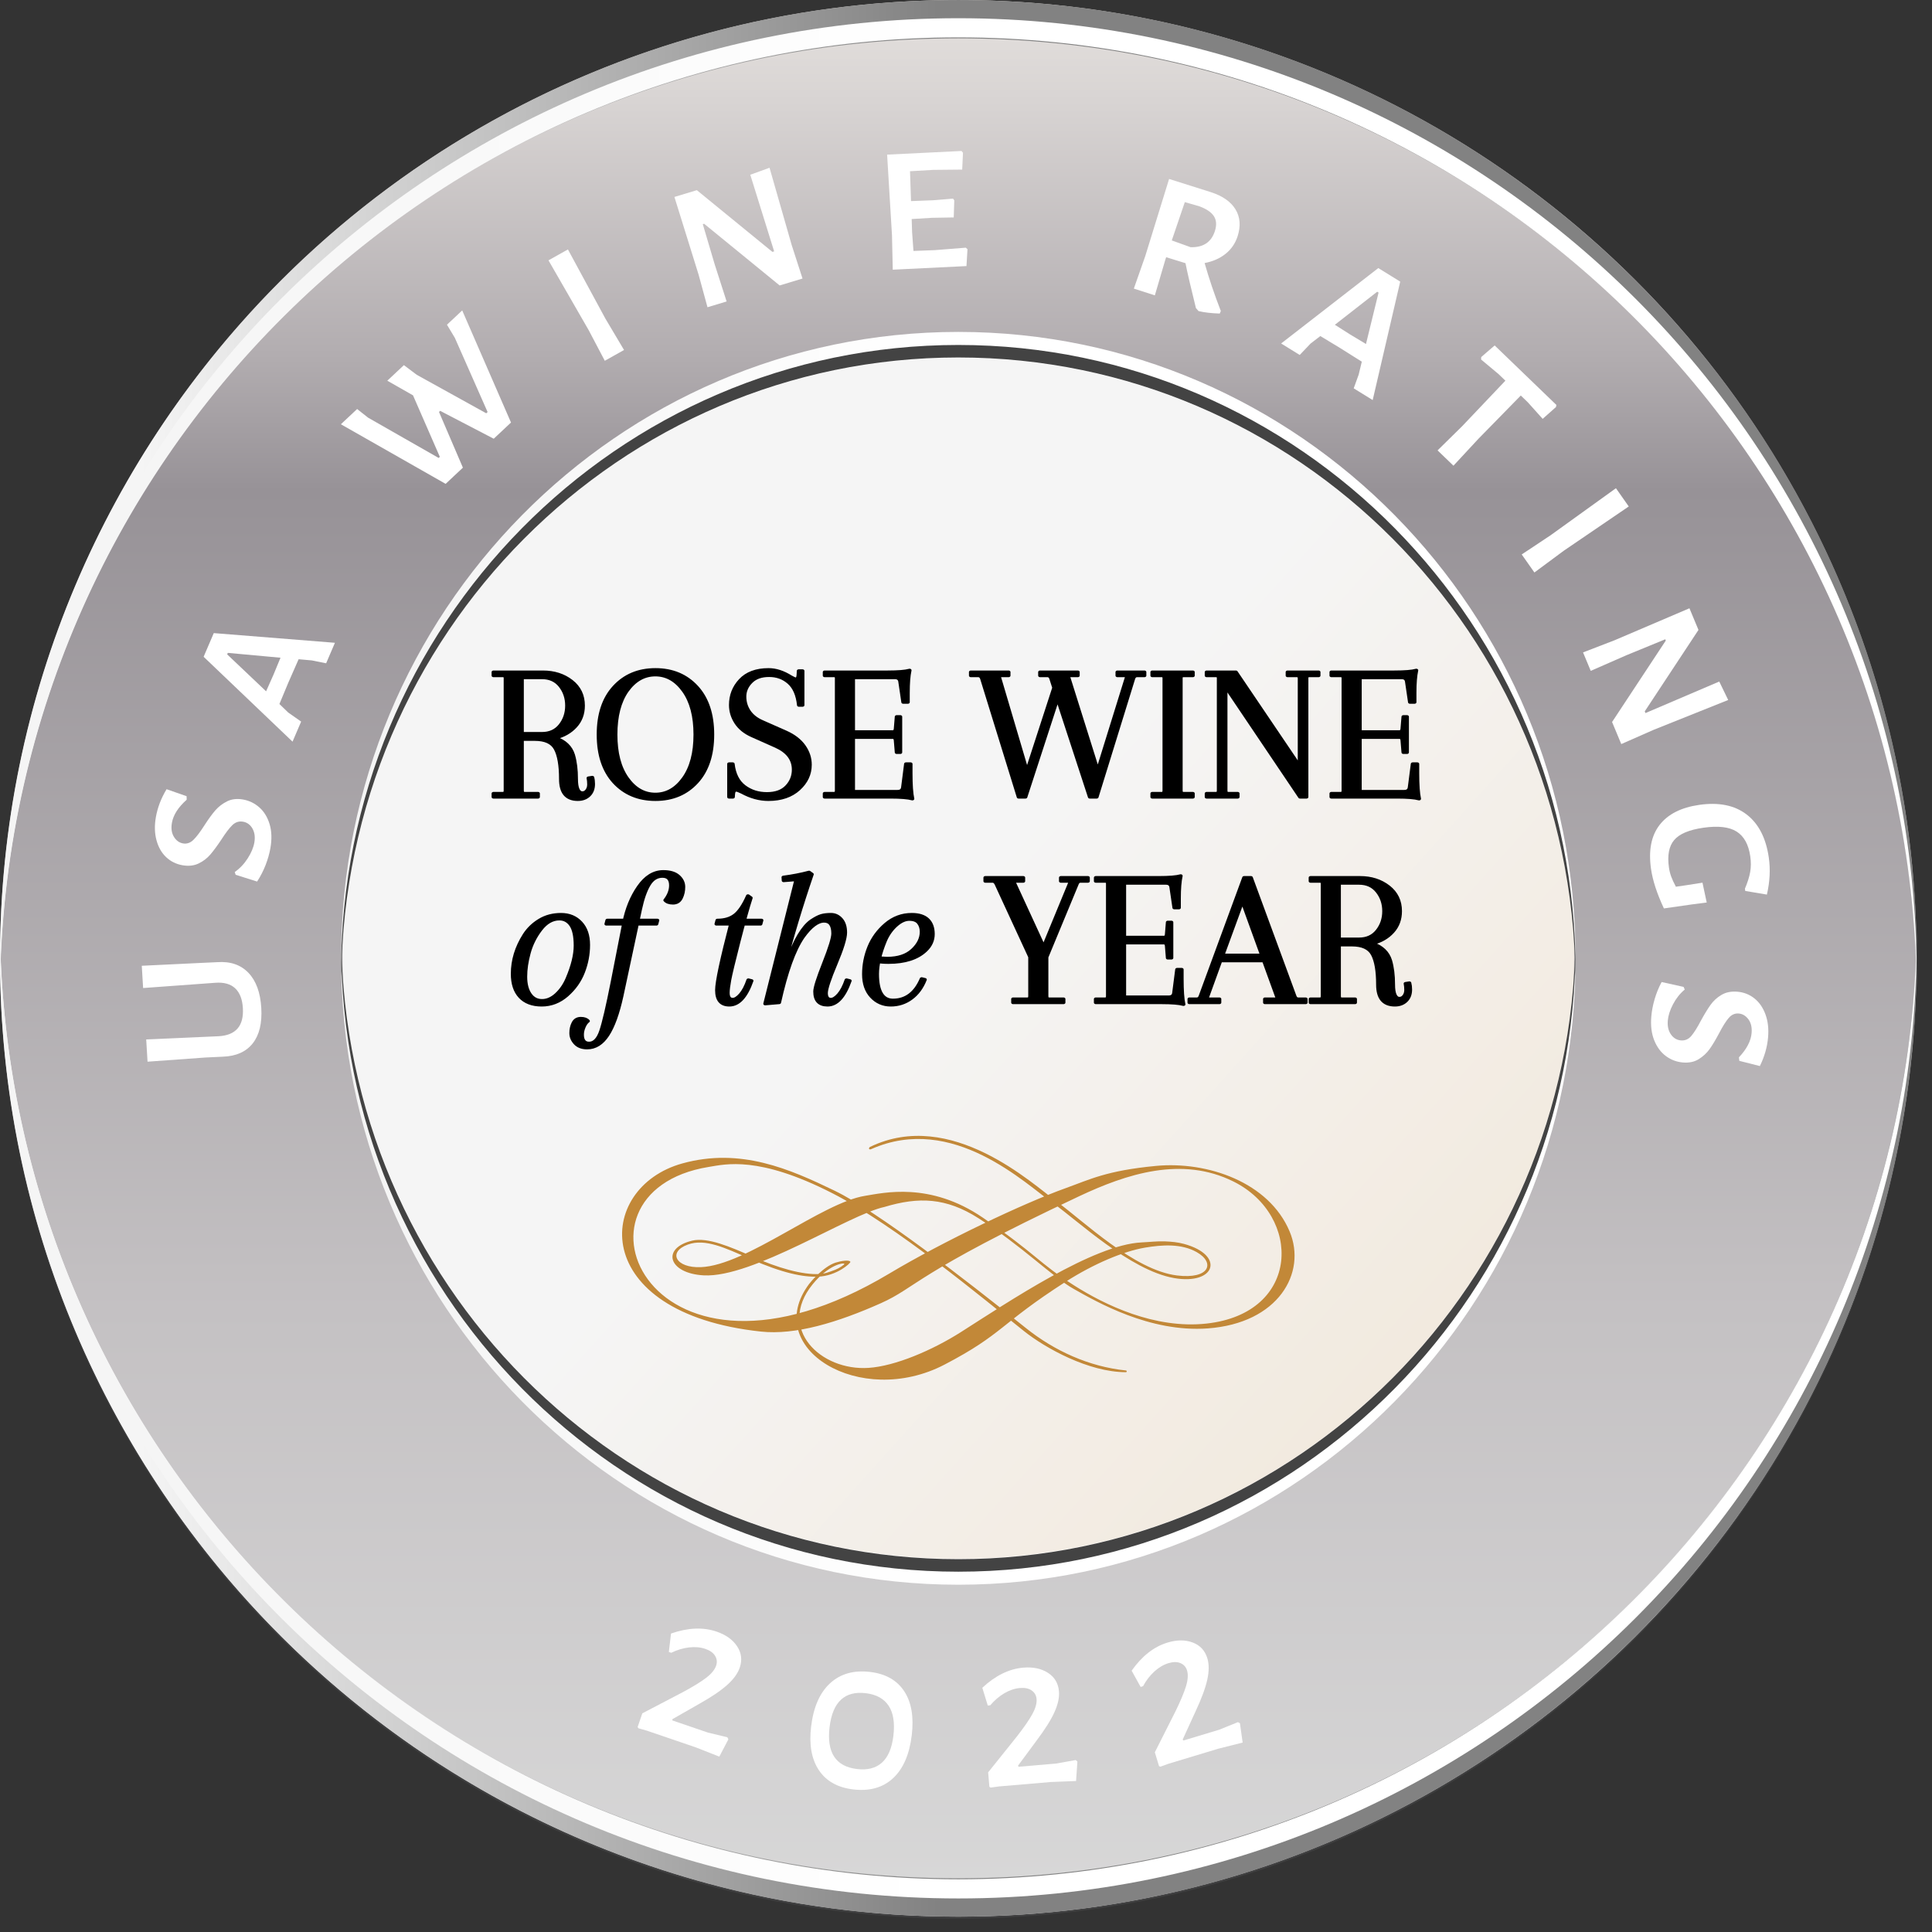<?xml version="1.0" encoding="UTF-8" standalone="no"?>
<!DOCTYPE svg PUBLIC "-//W3C//DTD SVG 1.1//EN" "http://www.w3.org/Graphics/SVG/1.1/DTD/svg11.dtd">
<svg width="100%" height="100%" viewBox="0 0 112 112" version="1.1" xmlns="http://www.w3.org/2000/svg" xmlns:xlink="http://www.w3.org/1999/xlink" xml:space="preserve" xmlns:serif="http://www.serif.com/" style="fill-rule:evenodd;clip-rule:evenodd;stroke-linejoin:round;stroke-miterlimit:2;">
    <rect x="0" y="0" width="112" height="112" fill="#333333" stroke="none"/>
    <g transform="matrix(1,0,0,1,-341.046,-459.619)">
        <g transform="matrix(1,0,0,1,0,260.582)">
            <g opacity="0.2">
                <g transform="matrix(0,-1,-1,0,396.601,199.151)">
                    <path d="M-55.555,-55.555C-86.237,-55.555 -111.11,-30.682 -111.11,0.001C-111.11,30.682 -86.237,55.555 -55.555,55.555C-24.872,55.555 0,30.682 0,0.001C0,-30.682 -24.872,-55.555 -55.555,-55.555" style="fill:rgb(109,110,113);fill-rule:nonzero;"/>
                </g>
            </g>
        </g>
        <g transform="matrix(0,111.11,111.11,0,396.601,459.619)">
            <circle cx="0.5" cy="0" r="0.5" style="fill:url(#_Linear1);"/>
        </g>
        <g transform="matrix(111.11,0,0,-111.11,341.046,542.397)">
            <path d="M0.5,-0.235C0.227,-0.235 0.006,-0.017 0,0.255C0,0.252 -0,0.248 -0,0.245C-0,-0.031 0.224,-0.255 0.5,-0.255C0.776,-0.255 1,-0.031 1,0.245C1,0.248 1,0.252 1,0.255C0.994,-0.017 0.773,-0.235 0.5,-0.235Z" style="fill:url(#_Linear2);fill-rule:nonzero;"/>
        </g>
        <g transform="matrix(111.11,0,0,-111.11,341.046,541.563)">
            <path d="M0.5,-0.243C0.226,-0.243 0.003,-0.021 0,0.252C0,0.251 -0,0.249 -0,0.247C-0,-0.029 0.224,-0.253 0.5,-0.253C0.776,-0.253 1,-0.029 1,0.247C1,0.249 1,0.251 1,0.252C0.997,-0.021 0.774,-0.243 0.5,-0.243Z" style="fill:url(#_Linear3);fill-rule:nonzero;"/>
        </g>
        <g transform="matrix(111.11,0,0,-111.11,341.046,487.953)">
            <path d="M-0,-0.245C-0,-0.248 0,-0.252 0,-0.255C0.006,0.017 0.227,0.235 0.5,0.235C0.773,0.235 0.994,0.017 1,-0.255C1,-0.252 1,-0.248 1,-0.245C1,0.031 0.776,0.255 0.5,0.255C0.224,0.255 -0,0.031 -0,-0.245Z" style="fill:url(#_Linear4);fill-rule:nonzero;"/>
        </g>
        <g transform="matrix(111.11,0,0,-111.11,341.046,488.786)">
            <path d="M-0,-0.247C-0,-0.249 0,-0.251 0,-0.253C0.003,0.021 0.226,0.243 0.5,0.243C0.774,0.243 0.997,0.021 1,-0.253C1,-0.251 1,-0.249 1,-0.247C1,0.029 0.776,0.253 0.5,0.253C0.224,0.253 -0,0.029 -0,-0.247Z" style="fill:url(#_Linear5);fill-rule:nonzero;"/>
        </g>
        <g transform="matrix(0.946,0.323,-0.323,0.946,0,260.582)">
            <path d="M457.113,154.308C457.682,154.308 458.148,154.448 458.512,154.728C458.877,155.008 459.059,155.383 459.059,155.854C459.059,156.209 458.937,156.605 458.692,157.04C458.448,157.475 458.055,157.995 457.513,158.599L456.327,159.945L456.353,160.012L458.526,160.012L459.685,159.905L459.779,159.999L459.605,161.118L458.139,161.051L455.127,161.051L454.634,161.078L454.568,161.025L454.568,160.185L456.393,158.266C456.855,157.769 457.193,157.36 457.406,157.04C457.62,156.72 457.726,156.436 457.726,156.187C457.726,155.974 457.646,155.801 457.486,155.667C457.326,155.534 457.104,155.467 456.82,155.467C456.518,155.467 456.209,155.543 455.894,155.694C455.578,155.845 455.287,156.054 455.021,156.32L454.874,156.32L454.648,155.268C455.465,154.628 456.287,154.308 457.113,154.308Z" style="fill:white;fill-rule:nonzero;"/>
        </g>
        <g transform="matrix(0.993,0.12,-0.12,0.993,0,260.582)">
            <path d="M424.082,246.8C424.98,246.8 425.675,247.091 426.168,247.673C426.661,248.255 426.908,249.084 426.908,250.159C426.908,251.278 426.648,252.145 426.128,252.758C425.608,253.371 424.869,253.677 423.909,253.677C423.003,253.677 422.301,253.386 421.803,252.804C421.306,252.222 421.057,251.403 421.057,250.345C421.057,249.217 421.321,248.344 421.85,247.727C422.379,247.109 423.123,246.8 424.082,246.8ZM423.976,248.053C422.741,248.053 422.123,248.786 422.123,250.252C422.123,251.736 422.745,252.478 423.989,252.478C424.602,252.478 425.066,252.298 425.382,251.938C425.697,251.578 425.855,251.038 425.855,250.319C425.855,249.564 425.695,248.997 425.375,248.62C425.055,248.242 424.589,248.053 423.976,248.053Z" style="fill:white;fill-rule:nonzero;"/>
        </g>
        <g transform="matrix(0.996,-0.085,0.085,0.996,0,260.582)">
            <path d="M373.913,328.81C374.481,328.81 374.948,328.95 375.312,329.23C375.676,329.51 375.858,329.885 375.858,330.356C375.858,330.712 375.736,331.107 375.492,331.542C375.248,331.978 374.854,332.497 374.312,333.101L373.126,334.448L373.153,334.514L375.325,334.514L376.485,334.408L376.578,334.501L376.405,335.62L374.939,335.554L371.927,335.554L371.434,335.58L371.367,335.527L371.367,334.687L373.193,332.768C373.655,332.271 373.993,331.862 374.206,331.542C374.419,331.222 374.526,330.938 374.526,330.689C374.526,330.476 374.446,330.303 374.286,330.17C374.126,330.036 373.904,329.97 373.619,329.97C373.317,329.97 373.009,330.045 372.693,330.196C372.378,330.347 372.087,330.556 371.82,330.823L371.674,330.823L371.447,329.77C372.265,329.13 373.086,328.81 373.913,328.81Z" style="fill:white;fill-rule:nonzero;"/>
        </g>
        <g transform="matrix(0.957,-0.289,0.289,0.957,0,260.582)">
            <path d="M306.307,399.98C306.876,399.98 307.343,400.12 307.707,400.4C308.071,400.68 308.253,401.055 308.253,401.526C308.253,401.881 308.131,402.277 307.887,402.712C307.642,403.147 307.249,403.667 306.707,404.271L305.521,405.617L305.548,405.684L307.72,405.684L308.88,405.577L308.973,405.67L308.8,406.79L307.334,406.723L304.322,406.723L303.829,406.75L303.762,406.697L303.762,405.857L305.588,403.938C306.05,403.44 306.387,403.032 306.601,402.712C306.814,402.392 306.921,402.108 306.921,401.859C306.921,401.646 306.841,401.472 306.681,401.339C306.521,401.206 306.299,401.139 306.014,401.139C305.712,401.139 305.403,401.215 305.088,401.366C304.773,401.517 304.482,401.726 304.215,401.992L304.069,401.992L303.842,400.939C304.659,400.3 305.481,399.98 306.307,399.98Z" style="fill:white;fill-rule:nonzero;"/>
        </g>
        <g transform="matrix(-0.06,-0.998,0.998,-0.06,0,260.582)">
            <path d="M-275.619,336.796L-275.633,337.782C-275.624,338.537 -275.864,339.123 -276.352,339.541C-276.841,339.959 -277.534,340.167 -278.431,340.167C-279.32,340.167 -279.995,339.961 -280.457,339.548C-280.919,339.135 -281.141,338.546 -281.123,337.782L-281.11,336.756L-281.15,333.397L-279.857,333.397L-279.924,337.582C-279.933,338.595 -279.418,339.101 -278.378,339.101C-277.863,339.101 -277.472,338.975 -277.205,338.721C-276.939,338.468 -276.81,338.088 -276.819,337.582L-276.872,333.397L-275.579,333.397L-275.619,336.796Z" style="fill:white;fill-rule:nonzero;"/>
        </g>
        <g transform="matrix(0.172,-0.985,0.985,0.172,0,260.582)">
            <path d="M-182.536,387.287C-181.967,387.287 -181.398,387.398 -180.83,387.62L-181.03,388.833L-181.23,388.873C-181.745,388.464 -182.233,388.26 -182.695,388.26C-183.024,388.26 -183.284,388.344 -183.475,388.513C-183.666,388.682 -183.762,388.877 -183.762,389.1C-183.762,389.322 -183.662,389.506 -183.462,389.653C-183.262,389.799 -182.949,389.961 -182.522,390.139C-182.122,390.308 -181.8,390.466 -181.556,390.612C-181.312,390.759 -181.101,390.952 -180.923,391.192C-180.745,391.432 -180.656,391.729 -180.656,392.085C-180.656,392.449 -180.752,392.787 -180.943,393.098C-181.134,393.409 -181.418,393.66 -181.796,393.851C-182.174,394.042 -182.629,394.137 -183.162,394.137C-183.482,394.137 -183.819,394.102 -184.175,394.031C-184.53,393.959 -184.872,393.853 -185.201,393.711L-185.028,392.418L-184.881,392.338C-184.623,392.596 -184.319,392.798 -183.968,392.944C-183.617,393.091 -183.295,393.164 -183.002,393.164C-182.682,393.164 -182.422,393.082 -182.222,392.918C-182.022,392.753 -181.923,392.551 -181.923,392.311C-181.923,392.071 -182.025,391.878 -182.229,391.732C-182.433,391.585 -182.749,391.423 -183.175,391.245C-183.557,391.076 -183.873,390.919 -184.121,390.772C-184.37,390.626 -184.581,390.43 -184.755,390.186C-184.928,389.941 -185.014,389.642 -185.014,389.286C-185.014,388.913 -184.914,388.575 -184.715,388.273C-184.515,387.971 -184.226,387.731 -183.848,387.554C-183.471,387.376 -183.033,387.287 -182.536,387.287Z" style="fill:white;fill-rule:nonzero;"/>
        </g>
        <g transform="matrix(0.394,-0.919,0.919,0.394,0,260.582)">
            <path d="M-75.153,424.453L-76.446,424.453L-76.619,423.627L-76.859,422.894L-78.352,422.88L-79.684,422.894L-79.937,423.56L-80.124,424.453L-81.39,424.453L-78.898,417.776L-77.405,417.776L-75.153,424.453ZM-77.192,421.894L-78.138,418.976L-78.232,418.976L-79.311,421.894L-78.258,421.908L-77.192,421.894Z" style="fill:white;fill-rule:nonzero;"/>
        </g>
        <g transform="matrix(0.729,-0.684,0.684,0.729,0,260.582)">
            <path d="M117.405,416.785L116.032,416.785L114.873,413.48L114.78,413.48L113.58,416.785L112.207,416.785L110.142,410.108L111.434,410.108L111.554,410.908L112.94,415.412L113.034,415.412L114.34,411.747L113.833,410.108L115.153,410.108L115.313,411.028L116.725,415.412L116.832,415.412L118.391,410.974L118.578,410.108L119.79,410.108L117.405,416.785Z" style="fill:white;fill-rule:nonzero;"/>
        </g>
        <g transform="matrix(0.872,-0.489,0.489,0.872,0,260.582)">
            <path d="M221.744,373.781L221.797,375.9L220.518,375.9L220.571,373.901L220.518,369.223L221.811,369.223L221.744,373.781Z" style="fill:white;fill-rule:nonzero;"/>
        </g>
        <g transform="matrix(0.957,-0.289,0.289,0.957,0,260.582)">
            <path d="M308.87,316.1L308.91,318.139L307.524,318.139L304.365,313.448L304.285,313.448L304.272,315.874L304.312,318.139L303.153,318.139L303.206,316.18L303.166,311.462L304.525,311.462L307.684,316.154L307.79,316.154L307.75,311.502L308.936,311.436L308.87,316.1Z" style="fill:white;fill-rule:nonzero;"/>
        </g>
        <g transform="matrix(0.999,-0.049,0.049,0.999,0,260.582)">
            <path d="M386.026,232.543L386.119,232.637L386.012,233.61L381.735,233.61L381.788,231.611L381.735,226.933L386.052,226.933L386.132,227.039L386.039,228.012L384.347,227.946L383.014,227.959L382.987,229.691L384.267,229.705L385.426,229.665L385.493,229.771L385.413,230.758L384.16,230.718L382.974,230.731L382.961,231.491L382.987,232.583L384.227,232.597L386.026,232.543Z" style="fill:white;fill-rule:nonzero;"/>
        </g>
        <g transform="matrix(0.952,0.306,-0.306,0.952,0,260.582)">
            <path d="M456.755,78.276C457.27,79.049 457.852,79.836 458.5,80.635L458.487,80.795C458.025,80.928 457.621,81.008 457.274,81.035L457.074,80.915C456.426,79.867 455.968,79.103 455.702,78.623L454.529,78.636L454.529,78.823L454.582,80.942L453.303,80.942L453.356,78.943L453.303,74.265L455.835,74.252C456.555,74.252 457.112,74.423 457.508,74.765C457.903,75.107 458.101,75.589 458.101,76.211C458.101,76.646 457.983,77.041 457.747,77.397C457.512,77.752 457.181,78.045 456.755,78.276ZM454.542,77.61L455.702,77.65C456.404,77.446 456.755,77.006 456.755,76.331C456.755,75.966 456.648,75.698 456.435,75.524C456.221,75.351 455.897,75.256 455.462,75.238L454.582,75.264L454.542,77.61Z" style="fill:white;fill-rule:nonzero;"/>
        </g>
        <g transform="matrix(0.851,0.526,-0.526,0.851,0,260.582)">
            <path d="M474.426,-32.102L473.133,-32.102L472.96,-32.929L472.72,-33.662L471.228,-33.675L469.895,-33.662L469.642,-32.995L469.455,-32.102L468.189,-32.102L470.681,-38.779L472.174,-38.779L474.426,-32.102ZM472.387,-34.661L471.441,-37.58L471.348,-37.58L470.268,-34.661L471.321,-34.648L472.387,-34.661Z" style="fill:white;fill-rule:nonzero;"/>
        </g>
        <g transform="matrix(0.72,0.694,-0.694,0.72,0,260.582)">
            <path d="M464.989,-138.982L464.909,-137.956L463.617,-138.05L463.057,-138.05L463.03,-134.531L463.07,-132.412L461.791,-132.412L461.844,-134.411L461.817,-138.05L461.271,-138.05L459.952,-137.956L459.858,-138.063L459.952,-139.089L464.923,-139.089L464.989,-138.982Z" style="fill:white;fill-rule:nonzero;"/>
        </g>
        <g transform="matrix(0.575,0.818,-0.818,0.575,0,260.582)">
            <path d="M437.265,-220.382L437.318,-218.263L436.039,-218.263L436.092,-220.262L436.039,-224.94L437.332,-224.94L437.265,-220.382Z" style="fill:white;fill-rule:nonzero;"/>
        </g>
        <g transform="matrix(0.385,0.923,-0.923,0.385,0,260.582)">
            <path d="M390.912,-310.291L390.952,-308.252L389.566,-308.252L386.408,-312.943L386.328,-312.943L386.314,-310.518L386.354,-308.252L385.195,-308.252L385.248,-310.211L385.208,-314.929L386.568,-314.929L389.726,-310.238L389.833,-310.238L389.793,-314.889L390.979,-314.956L390.912,-310.291Z" style="fill:white;fill-rule:nonzero;"/>
        </g>
        <g transform="matrix(0.142,0.99,-0.99,0.142,0,260.582)">
            <path d="M309.173,-403.72C309.866,-403.72 310.568,-403.582 311.279,-403.306L310.892,-402.094L310.759,-402.094C310.422,-402.298 310.117,-402.445 309.846,-402.533C309.575,-402.622 309.275,-402.667 308.947,-402.667C308.254,-402.667 307.743,-402.473 307.414,-402.087C307.085,-401.7 306.921,-401.076 306.921,-400.214C306.921,-399.379 307.076,-398.786 307.387,-398.435C307.698,-398.084 308.209,-397.909 308.92,-397.909C309.107,-397.909 309.284,-397.927 309.453,-397.962C309.622,-397.998 309.831,-398.06 310.079,-398.149L310.079,-398.709L310.066,-399.708L311.239,-399.788L311.226,-398.908L311.226,-397.283C310.319,-397.007 309.529,-396.869 308.853,-396.869C307.769,-396.869 306.952,-397.154 306.401,-397.722C305.85,-398.291 305.575,-399.104 305.575,-400.161C305.575,-401.307 305.888,-402.187 306.514,-402.8C307.141,-403.413 308.027,-403.72 309.173,-403.72Z" style="fill:white;fill-rule:nonzero;"/>
        </g>
        <g transform="matrix(-0.085,0.996,-0.996,-0.085,0,260.582)">
            <path d="M220.596,-464.151C221.165,-464.151 221.733,-464.04 222.302,-463.818L222.102,-462.605L221.902,-462.565C221.387,-462.974 220.898,-463.178 220.436,-463.178C220.108,-463.178 219.848,-463.094 219.657,-462.925C219.466,-462.756 219.37,-462.561 219.37,-462.338C219.37,-462.116 219.47,-461.932 219.67,-461.785C219.87,-461.639 220.183,-461.477 220.61,-461.299C221.009,-461.13 221.331,-460.972 221.576,-460.826C221.82,-460.679 222.031,-460.486 222.209,-460.246C222.386,-460.006 222.475,-459.709 222.475,-459.353C222.475,-458.989 222.38,-458.651 222.189,-458.34C221.998,-458.029 221.713,-457.778 221.336,-457.587C220.958,-457.396 220.503,-457.301 219.97,-457.301C219.65,-457.301 219.312,-457.336 218.957,-457.407C218.602,-457.479 218.26,-457.585 217.931,-457.727L218.104,-459.02L218.251,-459.1C218.508,-458.842 218.813,-458.64 219.164,-458.494C219.514,-458.347 219.837,-458.274 220.13,-458.274C220.45,-458.274 220.709,-458.356 220.909,-458.52C221.109,-458.685 221.209,-458.887 221.209,-459.127C221.209,-459.367 221.107,-459.56 220.903,-459.706C220.698,-459.853 220.383,-460.015 219.956,-460.193C219.574,-460.362 219.259,-460.519 219.01,-460.666C218.761,-460.813 218.55,-461.008 218.377,-461.252C218.204,-461.497 218.117,-461.796 218.117,-462.152C218.117,-462.525 218.217,-462.863 218.417,-463.165C218.617,-463.467 218.906,-463.707 219.283,-463.884C219.661,-464.062 220.099,-464.151 220.596,-464.151Z" style="fill:white;fill-rule:nonzero;"/>
        </g>
        <g transform="matrix(-2.13163e-14,-73.007,73.007,-2.13163e-14,396.601,553.204)">
            <ellipse cx="0.523" cy="-0" rx="0.489" ry="0.489" style="fill:url(#_Linear6);"/>
        </g>
        <g transform="matrix(1.243,0,0,1,76.328,260.576)">
            <path d="M240.128,245.007C240.22,245.007 240.296,244.959 240.354,244.863C240.413,244.767 240.442,244.652 240.442,244.518C240.442,244.384 240.433,244.259 240.414,244.144L240.59,244.11C240.615,244.225 240.627,244.351 240.627,244.489C240.627,244.765 240.561,244.984 240.428,245.145C240.296,245.306 240.124,245.386 239.915,245.386C239.391,245.386 239.129,244.991 239.129,244.202C239.129,243.412 239.048,242.831 238.888,242.459C238.728,242.088 238.401,241.902 237.908,241.902L237.307,241.902L237.307,244.88C237.307,244.987 237.35,245.041 237.436,245.041L238.056,245.041L238.056,245.248L235.984,245.248L235.984,245.041L236.419,245.041C236.505,245.041 236.548,244.987 236.548,244.88L236.548,238.348C236.548,238.256 236.505,238.21 236.419,238.21L235.984,238.21L235.984,238.003L238.287,238.003C238.805,238.003 239.246,238.179 239.61,238.532C239.973,238.885 240.155,239.356 240.155,239.947C240.155,240.422 240.037,240.823 239.799,241.148C239.562,241.474 239.249,241.698 238.86,241.821C239.298,242.005 239.576,242.335 239.693,242.81C239.785,243.201 239.832,243.665 239.832,244.202C239.832,244.738 239.93,245.007 240.128,245.007ZM238.241,238.325L237.307,238.325L237.307,241.568L238.241,241.568C238.611,241.568 238.899,241.407 239.106,241.085C239.312,240.763 239.415,240.384 239.415,239.947C239.415,239.51 239.312,239.13 239.106,238.808C238.899,238.486 238.611,238.325 238.241,238.325Z" style="fill-rule:nonzero;"/>
            <path d="M241.617,244.386C241.13,243.719 240.886,242.799 240.886,241.626C240.886,240.453 241.131,239.533 241.621,238.866C242.112,238.199 242.75,237.865 243.536,237.865C244.322,237.865 244.96,238.199 245.451,238.866C245.941,239.533 246.186,240.453 246.186,241.626C246.186,242.799 245.941,243.719 245.451,244.386C244.96,245.053 244.322,245.386 243.536,245.386C242.75,245.386 242.11,245.053 241.617,244.386ZM242.199,239.096C241.848,239.717 241.672,240.56 241.672,241.626C241.672,242.691 241.849,243.535 242.204,244.156C242.559,244.777 243.001,245.087 243.531,245.087C244.062,245.087 244.506,244.777 244.863,244.156C245.221,243.535 245.4,242.691 245.4,241.626C245.4,240.56 245.221,239.717 244.863,239.096C244.506,238.475 244.062,238.164 243.531,238.164C243.001,238.164 242.557,238.475 242.199,239.096Z" style="fill-rule:nonzero;"/>
            <path d="M248.803,245.386C248.396,245.386 247.989,245.248 247.582,244.972C247.447,244.888 247.354,244.846 247.305,244.846C247.213,244.846 247.163,244.926 247.157,245.087L247.148,245.248L246.972,245.248L246.972,243.328L247.139,243.328C247.194,243.918 247.371,244.353 247.67,244.633C247.969,244.913 248.324,245.053 248.734,245.053C249.144,245.053 249.455,244.915 249.668,244.639C249.881,244.363 249.987,244.037 249.987,243.661C249.987,243.063 249.71,242.611 249.155,242.304L248.054,241.695C247.721,241.511 247.471,241.26 247.305,240.941C247.139,240.623 247.055,240.28 247.055,239.912C247.055,239.352 247.206,238.871 247.508,238.469C247.811,238.066 248.245,237.865 248.813,237.865C249.146,237.865 249.488,238.003 249.839,238.279C249.956,238.363 250.037,238.406 250.08,238.406C250.16,238.406 250.203,238.325 250.209,238.164L250.219,237.934L250.394,237.934L250.394,239.924L250.228,239.924C250.178,239.333 250.026,238.898 249.77,238.618C249.514,238.339 249.203,238.199 248.836,238.199C248.469,238.199 248.185,238.323 247.985,238.572C247.784,238.822 247.684,239.105 247.684,239.423C247.684,239.742 247.754,240.027 247.892,240.28C248.031,240.533 248.236,240.732 248.507,240.878L249.617,241.488C249.987,241.695 250.266,241.965 250.454,242.298C250.642,242.632 250.736,242.99 250.736,243.374C250.736,243.918 250.561,244.389 250.209,244.788C249.858,245.187 249.389,245.386 248.803,245.386Z" style="fill-rule:nonzero;"/>
            <path d="M251.43,245.248L251.43,245.041L251.865,245.041C251.951,245.041 251.994,244.987 251.994,244.88L251.994,238.348C251.994,238.256 251.951,238.21 251.865,238.21L251.43,238.21L251.43,238.003L254.362,238.003C254.849,238.003 255.192,237.969 255.389,237.9C255.333,238.214 255.306,238.651 255.306,239.211L255.306,239.751L255.093,239.751L254.954,238.578C254.942,238.409 254.855,238.325 254.695,238.325L252.753,238.325L252.753,241.465L254.612,241.465C254.686,241.465 254.729,241.411 254.741,241.304L254.788,240.591L254.954,240.591L254.954,242.661L254.788,242.661L254.741,241.948C254.729,241.84 254.686,241.787 254.612,241.787L252.753,241.787L252.753,244.926L254.825,244.926C254.985,244.926 255.071,244.842 255.084,244.673L255.222,243.328L255.435,243.328L255.435,243.868C255.435,244.543 255.463,245.037 255.518,245.352C255.321,245.283 254.979,245.248 254.492,245.248L251.43,245.248Z" style="fill-rule:nonzero;"/>
            <path d="M265.082,238.003L266.34,238.003L266.34,238.21L265.998,238.21C265.911,238.21 265.853,238.264 265.822,238.371L264.111,245.248L263.796,245.248L262.289,239.521L260.79,245.248L260.476,245.248L258.765,238.371C258.734,238.264 258.675,238.21 258.589,238.21L258.247,238.21L258.247,238.003L260.004,238.003L260.004,238.21L259.542,238.21L260.864,243.765L262.132,238.912L261.993,238.371C261.962,238.264 261.903,238.21 261.817,238.21L261.475,238.21L261.475,238.003L263.232,238.003L263.232,238.21L262.77,238.21L264.166,243.73L265.545,238.21L265.082,238.21L265.082,238.003Z" style="fill-rule:nonzero;"/>
            <path d="M267.274,244.88L267.274,238.348C267.274,238.256 267.231,238.21 267.145,238.21L266.71,238.21L266.71,238.003L268.597,238.003L268.597,238.21L268.162,238.21C268.076,238.21 268.033,238.256 268.033,238.348L268.033,244.88C268.033,244.987 268.076,245.041 268.162,245.041L268.597,245.041L268.597,245.248L266.71,245.248L266.71,245.041L267.145,245.041C267.231,245.041 267.274,244.987 267.274,244.88Z" style="fill-rule:nonzero;"/>
            <path d="M273.601,245.248L270.123,238.831L270.123,244.88C270.123,244.987 270.166,245.041 270.252,245.041L270.687,245.041L270.687,245.248L269.244,245.248L269.244,245.041L269.679,245.041C269.765,245.041 269.808,244.987 269.808,244.88L269.808,238.348C269.808,238.256 269.765,238.21 269.679,238.21L269.244,238.21L269.244,238.003L270.604,238.003L273.582,243.477L273.582,238.371C273.582,238.264 273.539,238.21 273.453,238.21L273.018,238.21L273.018,238.003L274.461,238.003L274.461,238.21L274.026,238.21C273.94,238.21 273.897,238.256 273.897,238.348L273.897,245.248L273.601,245.248Z" style="fill-rule:nonzero;"/>
            <path d="M275.062,245.248L275.062,245.041L275.497,245.041C275.583,245.041 275.626,244.987 275.626,244.88L275.626,238.348C275.626,238.256 275.583,238.21 275.497,238.21L275.062,238.21L275.062,238.003L277.994,238.003C278.481,238.003 278.823,237.969 279.021,237.9C278.965,238.214 278.937,238.651 278.937,239.211L278.937,239.751L278.725,239.751L278.586,238.578C278.574,238.409 278.487,238.325 278.327,238.325L276.385,238.325L276.385,241.465L278.244,241.465C278.318,241.465 278.361,241.411 278.373,241.304L278.42,240.591L278.586,240.591L278.586,242.661L278.42,242.661L278.373,241.948C278.361,241.84 278.318,241.787 278.244,241.787L276.385,241.787L276.385,244.926L278.456,244.926C278.617,244.926 278.703,244.842 278.715,244.673L278.854,243.328L279.067,243.328L279.067,243.868C279.067,244.543 279.095,245.037 279.15,245.352C278.953,245.283 278.611,245.248 278.124,245.248L275.062,245.248Z" style="fill-rule:nonzero;"/>
            <path d="M236.881,255.497C236.881,254.707 237.066,253.952 237.436,253.231C237.615,252.886 237.849,252.604 238.139,252.386C238.429,252.167 238.76,252.058 239.133,252.058C239.506,252.058 239.81,252.215 240.044,252.53C240.279,252.844 240.396,253.273 240.396,253.818C240.396,254.362 240.316,254.891 240.155,255.405C239.995,255.918 239.742,256.363 239.397,256.739C239.052,257.114 238.663,257.302 238.231,257.302C237.8,257.302 237.467,257.145 237.233,256.831C236.998,256.516 236.881,256.072 236.881,255.497ZM239.055,252.311C238.722,252.311 238.427,252.518 238.171,252.932C237.915,253.346 237.734,253.798 237.626,254.289C237.518,254.78 237.464,255.238 237.464,255.663C237.464,256.089 237.533,256.426 237.672,256.675C237.811,256.925 238.002,257.049 238.245,257.049C238.489,257.049 238.717,256.926 238.93,256.681C239.143,256.436 239.311,256.133 239.434,255.773C239.687,255.037 239.813,254.398 239.813,253.858C239.813,253.317 239.745,252.924 239.61,252.679C239.474,252.434 239.289,252.311 239.055,252.311Z" style="fill-rule:nonzero;"/>
            <path d="M241.247,252.61L241.293,252.392L243.624,252.392L243.578,252.61L241.247,252.61ZM242.819,251.748L241.95,256.796C241.771,257.808 241.552,258.559 241.293,259.05C241.034,259.541 240.72,259.786 240.35,259.786C240.115,259.786 239.933,259.698 239.804,259.522C239.674,259.345 239.61,259.148 239.61,258.929C239.61,258.711 239.645,258.515 239.716,258.343C239.787,258.17 239.899,258.084 240.054,258.084C240.208,258.084 240.319,258.134 240.387,258.234C240.306,258.31 240.24,258.425 240.188,258.579C240.135,258.732 240.109,258.881 240.109,259.027C240.109,259.357 240.22,259.522 240.442,259.522C240.689,259.522 240.877,259.284 241.006,258.809C241.136,258.333 241.315,257.379 241.543,255.945L242.079,252.541C242.209,251.728 242.437,251.031 242.764,250.448C243.09,249.865 243.47,249.574 243.901,249.574C244.21,249.574 244.442,249.662 244.6,249.839C244.757,250.015 244.835,250.222 244.835,250.46C244.835,250.697 244.797,250.912 244.72,251.104C244.643,251.295 244.521,251.391 244.354,251.391C244.188,251.391 244.068,251.337 243.994,251.23C244.173,250.946 244.262,250.659 244.262,250.368C244.262,250.015 244.128,249.839 243.86,249.839C243.591,249.839 243.377,250.005 243.217,250.339C243.057,250.672 242.924,251.142 242.819,251.748Z" style="fill-rule:nonzero;"/>
            <path d="M246.38,252.61L246.426,252.392L248.48,252.392L248.433,252.61L246.38,252.61ZM247.851,250.977L247.98,251.092C247.838,251.629 247.649,252.472 247.411,253.622C247.174,254.772 247.031,255.514 246.981,255.847C246.932,256.181 246.907,256.432 246.907,256.601C246.907,256.854 246.984,256.98 247.139,256.98C247.256,256.98 247.382,256.882 247.518,256.687C247.653,256.491 247.771,256.213 247.869,255.853L248.017,255.899C247.752,256.834 247.407,257.302 246.981,257.302C246.599,257.302 246.408,257.015 246.408,256.44C246.408,255.964 246.636,254.638 247.092,252.461L246.426,252.392C246.765,252.392 247.04,252.29 247.25,252.087C247.459,251.884 247.66,251.514 247.851,250.977Z" style="fill-rule:nonzero;"/>
            <path d="M249.303,257.164L248.655,257.233L250.108,250.034L249.516,250.092L249.506,249.896C249.932,249.827 250.33,249.731 250.699,249.609L250.829,249.724C250.33,251.533 249.889,253.354 249.506,255.186L249.58,255.186L249.728,254.68C250.061,253.522 250.422,252.771 250.81,252.426C250.995,252.273 251.148,252.173 251.268,252.127C251.389,252.081 251.54,252.058 251.722,252.058C251.903,252.058 252.059,252.15 252.189,252.334C252.318,252.518 252.383,252.775 252.383,253.105C252.383,253.434 252.233,254.04 251.934,254.922C251.635,255.803 251.486,256.367 251.486,256.612C251.486,256.857 251.563,256.98 251.717,256.98C251.834,256.98 251.96,256.882 252.096,256.687C252.232,256.491 252.349,256.213 252.448,255.853L252.596,255.899C252.33,256.834 251.985,257.302 251.56,257.302C251.177,257.302 250.986,257.041 250.986,256.52C250.986,256.298 251.126,255.746 251.407,254.864C251.688,253.982 251.828,253.415 251.828,253.162C251.828,252.679 251.686,252.438 251.402,252.438C251.094,252.438 250.761,252.748 250.403,253.369C249.99,254.113 249.623,255.378 249.303,257.164Z" style="fill-rule:nonzero;"/>
            <path d="M255.491,252.058C255.817,252.058 256.063,252.156 256.226,252.351C256.389,252.547 256.471,252.827 256.471,253.191C256.471,253.555 256.357,253.871 256.129,254.14C255.74,254.6 255.164,254.83 254.399,254.83C254.171,254.83 253.974,254.807 253.807,254.761L253.807,254.542C254.023,254.58 254.202,254.6 254.344,254.6C254.855,254.6 255.252,254.439 255.532,254.117C255.813,253.795 255.953,253.442 255.953,253.059C255.953,252.852 255.908,252.679 255.819,252.541C255.73,252.403 255.582,252.334 255.375,252.334C255.168,252.334 254.959,252.453 254.746,252.691C254.533,252.928 254.365,253.223 254.242,253.576C253.995,254.32 253.872,254.964 253.872,255.508C253.872,256.52 254.119,257.026 254.612,257.026C255.222,257.026 255.669,256.612 255.953,255.784L256.101,255.83C255.953,256.298 255.739,256.66 255.458,256.917C255.178,257.174 254.862,257.302 254.51,257.302C254.159,257.302 253.863,257.141 253.622,256.819C253.382,256.497 253.262,256.064 253.262,255.52C253.262,254.975 253.345,254.448 253.511,253.938C253.678,253.429 253.937,252.988 254.288,252.616C254.64,252.244 255.04,252.058 255.491,252.058Z" style="fill-rule:nonzero;"/>
            <path d="M262.446,249.919L263.704,249.919L263.704,250.126L263.362,250.126C263.275,250.126 263.217,250.18 263.186,250.287L261.771,254.531L261.771,256.796C261.771,256.903 261.814,256.957 261.9,256.957L262.566,256.957L262.566,257.164L260.217,257.164L260.217,256.957L260.883,256.957C260.969,256.957 261.012,256.903 261.012,256.796L261.012,254.519L259.44,250.287C259.397,250.18 259.338,250.126 259.264,250.126L258.922,250.126L258.922,249.919L260.689,249.919L260.689,250.126L260.226,250.126L261.641,253.944L262.908,250.126L262.446,250.126L262.446,249.919Z" style="fill-rule:nonzero;"/>
            <path d="M264.074,257.164L264.074,256.957L264.509,256.957C264.595,256.957 264.638,256.903 264.638,256.796L264.638,250.264C264.638,250.172 264.595,250.126 264.509,250.126L264.074,250.126L264.074,249.919L267.006,249.919C267.493,249.919 267.835,249.885 268.033,249.816C267.977,250.13 267.949,250.567 267.949,251.127L267.949,251.667L267.737,251.667L267.598,250.494C267.586,250.325 267.499,250.241 267.339,250.241L265.397,250.241L265.397,253.381L267.256,253.381C267.33,253.381 267.373,253.327 267.385,253.22L267.431,252.507L267.598,252.507L267.598,254.577L267.431,254.577L267.385,253.864C267.373,253.756 267.33,253.703 267.256,253.703L265.397,253.703L265.397,256.842L267.468,256.842C267.629,256.842 267.715,256.758 267.727,256.589L267.866,255.244L268.079,255.244L268.079,255.784C268.079,256.459 268.107,256.953 268.162,257.268C267.965,257.199 267.623,257.164 267.135,257.164L264.074,257.164Z" style="fill-rule:nonzero;"/>
            <path d="M273.86,257.164L271.964,257.164L271.964,256.957L272.565,256.957L271.917,254.738L269.882,254.738L269.235,256.957L269.836,256.957L269.836,257.164L268.44,257.164L268.44,256.957L268.782,256.957C268.868,256.957 268.927,256.903 268.958,256.796L270.992,249.919L271.307,249.919L273.342,256.796C273.372,256.903 273.431,256.957 273.517,256.957L273.86,256.957L273.86,257.164ZM270.909,251.276L269.984,254.416L271.825,254.416L270.909,251.276Z" style="fill-rule:nonzero;"/>
            <path d="M278.235,256.923C278.327,256.923 278.403,256.875 278.461,256.779C278.52,256.683 278.549,256.568 278.549,256.434C278.549,256.3 278.54,256.175 278.521,256.06L278.697,256.026C278.722,256.141 278.734,256.267 278.734,256.405C278.734,256.681 278.668,256.9 278.535,257.061C278.403,257.222 278.231,257.302 278.022,257.302C277.498,257.302 277.236,256.907 277.236,256.118C277.236,255.328 277.155,254.747 276.995,254.375C276.835,254.004 276.508,253.818 276.015,253.818L275.413,253.818L275.413,256.796C275.413,256.903 275.457,256.957 275.543,256.957L276.163,256.957L276.163,257.164L274.091,257.164L274.091,256.957L274.526,256.957C274.612,256.957 274.655,256.903 274.655,256.796L274.655,250.264C274.655,250.172 274.612,250.126 274.526,250.126L274.091,250.126L274.091,249.919L276.394,249.919C276.912,249.919 277.353,250.095 277.717,250.448C278.08,250.801 278.262,251.272 278.262,251.863C278.262,252.338 278.144,252.739 277.906,253.064C277.669,253.39 277.356,253.614 276.967,253.737C277.405,253.921 277.683,254.251 277.8,254.726C277.892,255.117 277.939,255.581 277.939,256.118C277.939,256.654 278.037,256.923 278.235,256.923ZM276.348,250.241L275.413,250.241L275.413,253.484L276.348,253.484C276.718,253.484 277.006,253.323 277.212,253.001C277.419,252.679 277.522,252.3 277.522,251.863C277.522,251.426 277.419,251.046 277.212,250.724C277.006,250.402 276.718,250.241 276.348,250.241Z" style="fill-rule:nonzero;"/>
        </g>
        <g transform="matrix(71.563,0,0,-71.563,360.82,532.952)">
            <path d="M0.5,-0.238C0.227,-0.238 0.006,-0.017 0,0.259C0,0.255 -0,0.252 -0,0.248C-0,-0.032 0.224,-0.259 0.5,-0.259C0.776,-0.259 1,-0.032 1,0.248C1,0.252 1,0.255 1,0.259C0.994,-0.017 0.773,-0.238 0.5,-0.238Z" style="fill:url(#_Linear7);fill-rule:nonzero;"/>
        </g>
        <g transform="matrix(1,0,0,1,396.601,514.812)">
            <g>
                <path d="M0,35.194C19.642,35.194 35.58,19.145 35.772,-0.726C35.774,-0.605 35.782,-0.485 35.782,-0.363C35.782,19.675 19.763,35.92 0,35.92C-19.761,35.92 -35.781,19.675 -35.781,-0.363C-35.781,-0.485 -35.773,-0.605 -35.771,-0.726C-35.579,19.145 -19.641,35.194 0,35.194" style="fill:rgb(67,67,67);fill-rule:nonzero;"/>
            </g>
        </g>
        <g transform="matrix(71.563,0,0,-71.563,360.82,497.395)">
            <path d="M-0,-0.248C-0,-0.252 0,-0.255 0,-0.259C0.006,0.017 0.227,0.238 0.5,0.238C0.773,0.238 0.994,0.017 1,-0.259C1,-0.255 1,-0.252 1,-0.248C1,0.032 0.776,0.259 0.5,0.259C0.224,0.259 -0,0.032 -0,-0.248Z" style="fill:url(#_Linear8);fill-rule:nonzero;"/>
        </g>
        <g transform="matrix(1,0,0,1,396.601,515.537)">
            <g>
                <path d="M0,-35.194C19.642,-35.194 35.58,-19.145 35.772,0.726C35.774,0.605 35.782,0.485 35.782,0.363C35.782,-19.675 19.763,-35.92 0,-35.92C-19.761,-35.92 -35.781,-19.675 -35.781,0.363C-35.781,0.485 -35.773,0.605 -35.771,0.726C-35.579,-19.145 -19.641,-35.194 0,-35.194" style="fill:rgb(67,67,67);fill-rule:nonzero;"/>
            </g>
        </g>
        <g transform="matrix(1,0,0,1,402.811,531.663)">
            <g>
                <path d="M0,2.269C1.635,1.219 3.374,0.49 4.619,0.281C5.61,0.116 6.716,0.039 7.608,0.542C8.704,1.161 8.351,2.128 6.466,1.896C3.975,1.589 1.042,-1.261 -0.519,-2.398C-1.9,-3.405 -6.636,-7.825 -11.327,-5.557C-11.423,-5.502 -11.409,-5.361 -11.255,-5.43C-6.521,-7.531 -2.308,-3.403 -0.687,-2.27C0.667,-1.323 3.732,1.592 6.287,2.045C8.706,2.474 9.27,0.715 6.866,0.065C6.507,-0.032 6.153,-0.064 5.773,-0.08C5.307,-0.098 4.873,-0.041 4.416,-0.02C1.623,0.106 -3.273,3.405 -6.064,5.181C-7.729,6.239 -9.871,7.149 -11.405,7.253C-14.188,7.443 -16.742,4.986 -14.663,2.417C-13.728,1.262 -12.859,1.145 -12.818,1.222C-12.794,1.269 -13.146,1.49 -13.342,1.564C-13.778,1.73 -13.979,1.795 -14.229,1.811C-15.258,1.876 -16.713,1.441 -18.108,0.819C-19.44,0.226 -20.758,-0.333 -21.632,-0.124C-23.448,0.31 -23.027,1.779 -20.97,1.89C-18.114,2.043 -12.556,-1.636 -10.492,-2.076C-8.504,-2.674 -6.915,-2.619 -5.04,-1.421C-2.483,0.212 -0.762,1.978 0.48,2.676C1.773,3.403 4.869,5.213 8.252,4.965C12.351,4.665 13.999,1.737 12.997,-0.652C11.799,-3.513 8.229,-4.736 5.251,-4.455C2.375,-4.183 1.406,-3.665 0.022,-3.169C-2.43,-2.293 -7.108,-0.071 -10.215,1.788C-24.097,10.094 -29.667,-2.937 -20.683,-4.395C-19.704,-4.554 -17.791,-5.056 -13.527,-2.879C-9.813,-0.983 -4.771,3.234 -2.403,5.121C-1.17,6.105 1.339,7.499 3.498,7.504C3.577,7.505 3.566,7.409 3.503,7.403C1.371,7.184 -0.635,6.27 -2.296,4.942C-5.932,2.036 -10.889,-1.814 -13.386,-3.02C-15.972,-4.268 -18.831,-5.535 -22.209,-4.599C-27.266,-3.198 -27.7,4.073 -17.649,5.149C-15.659,5.362 -13.22,4.627 -10.699,3.504C-8.623,2.579 -8.7,1.769 0.794,-2.696C3.542,-3.988 6.742,-5.046 9.745,-3.548C13.715,-1.568 13.653,4.086 8.175,4.685C5.161,5.013 2.259,3.588 0.506,2.476C-1.56,1.164 -1.69,0.66 -4.793,-1.458C-7.86,-3.551 -10.551,-2.89 -11.614,-2.721C-14.129,-2.321 -18.47,1.303 -21.131,1.414C-22.602,1.475 -23.069,0.529 -21.883,0.102C-20.878,-0.26 -19.707,0.307 -18.311,0.921C-16.377,1.772 -15.207,1.995 -14.351,1.966C-13.255,1.929 -12.441,1.174 -12.467,1.107C-12.521,0.968 -13.043,1.059 -13.328,1.152C-14.035,1.383 -14.769,2.267 -14.854,2.381C-17.657,6.113 -11.9,9.62 -7.003,7.06C-3.599,5.28 -3.832,4.732 0,2.269" style="fill:rgb(194,136,56);fill-rule:nonzero;"/>
            </g>
        </g>
        <g transform="matrix(1.243,0,0,1,76.328,260.576)">
            <path d="M240.128,245.007C240.22,245.007 240.296,244.959 240.354,244.863C240.413,244.767 240.442,244.652 240.442,244.518C240.442,244.384 240.433,244.259 240.414,244.144L240.59,244.11C240.615,244.225 240.627,244.351 240.627,244.489C240.627,244.765 240.561,244.984 240.428,245.145C240.296,245.306 240.124,245.386 239.915,245.386C239.391,245.386 239.129,244.991 239.129,244.202C239.129,243.412 239.048,242.831 238.888,242.459C238.728,242.088 238.401,241.902 237.908,241.902L237.307,241.902L237.307,244.88C237.307,244.987 237.35,245.041 237.436,245.041L238.056,245.041L238.056,245.248L235.984,245.248L235.984,245.041L236.419,245.041C236.505,245.041 236.548,244.987 236.548,244.88L236.548,238.348C236.548,238.256 236.505,238.21 236.419,238.21L235.984,238.21L235.984,238.003L238.287,238.003C238.805,238.003 239.246,238.179 239.61,238.532C239.973,238.885 240.155,239.356 240.155,239.947C240.155,240.422 240.037,240.823 239.799,241.148C239.562,241.474 239.249,241.698 238.86,241.821C239.298,242.005 239.576,242.335 239.693,242.81C239.785,243.201 239.832,243.665 239.832,244.202C239.832,244.738 239.93,245.007 240.128,245.007ZM238.241,238.325L237.307,238.325L237.307,241.568L238.241,241.568C238.611,241.568 238.899,241.407 239.106,241.085C239.312,240.763 239.415,240.384 239.415,239.947C239.415,239.51 239.312,239.13 239.106,238.808C238.899,238.486 238.611,238.325 238.241,238.325Z" style="fill:none;fill-rule:nonzero;stroke:black;stroke-width:0.18px;"/>
        </g>
        <g transform="matrix(1.243,0,0,1,76.328,260.576)">
            <path d="M241.617,244.386C241.13,243.719 240.886,242.799 240.886,241.626C240.886,240.453 241.131,239.533 241.621,238.866C242.112,238.199 242.75,237.865 243.536,237.865C244.322,237.865 244.96,238.199 245.451,238.866C245.941,239.533 246.186,240.453 246.186,241.626C246.186,242.799 245.941,243.719 245.451,244.386C244.96,245.053 244.322,245.386 243.536,245.386C242.75,245.386 242.11,245.053 241.617,244.386ZM242.199,239.096C241.848,239.717 241.672,240.56 241.672,241.626C241.672,242.691 241.849,243.535 242.204,244.156C242.559,244.777 243.001,245.087 243.531,245.087C244.062,245.087 244.506,244.777 244.863,244.156C245.221,243.535 245.4,242.691 245.4,241.626C245.4,240.56 245.221,239.717 244.863,239.096C244.506,238.475 244.062,238.164 243.531,238.164C243.001,238.164 242.557,238.475 242.199,239.096Z" style="fill:none;fill-rule:nonzero;stroke:black;stroke-width:0.18px;"/>
        </g>
        <g transform="matrix(1.243,0,0,1,76.328,260.576)">
            <path d="M248.803,245.386C248.396,245.386 247.989,245.248 247.582,244.972C247.447,244.888 247.354,244.846 247.305,244.846C247.213,244.846 247.163,244.926 247.157,245.087L247.148,245.248L246.972,245.248L246.972,243.328L247.139,243.328C247.194,243.918 247.371,244.353 247.67,244.633C247.969,244.913 248.324,245.053 248.734,245.053C249.144,245.053 249.455,244.915 249.668,244.639C249.881,244.363 249.987,244.037 249.987,243.661C249.987,243.063 249.71,242.611 249.155,242.304L248.054,241.695C247.721,241.511 247.471,241.26 247.305,240.941C247.139,240.623 247.055,240.28 247.055,239.912C247.055,239.352 247.206,238.871 247.508,238.469C247.811,238.066 248.245,237.865 248.813,237.865C249.146,237.865 249.488,238.003 249.839,238.279C249.956,238.363 250.037,238.406 250.08,238.406C250.16,238.406 250.203,238.325 250.209,238.164L250.219,237.934L250.394,237.934L250.394,239.924L250.228,239.924C250.178,239.333 250.026,238.898 249.77,238.618C249.514,238.339 249.203,238.199 248.836,238.199C248.469,238.199 248.185,238.323 247.985,238.572C247.784,238.822 247.684,239.105 247.684,239.423C247.684,239.742 247.754,240.027 247.892,240.28C248.031,240.533 248.236,240.732 248.507,240.878L249.617,241.488C249.987,241.695 250.266,241.965 250.454,242.298C250.642,242.632 250.736,242.99 250.736,243.374C250.736,243.918 250.561,244.389 250.209,244.788C249.858,245.187 249.389,245.386 248.803,245.386Z" style="fill:none;fill-rule:nonzero;stroke:black;stroke-width:0.18px;"/>
        </g>
        <g transform="matrix(1.243,0,0,1,76.328,260.576)">
            <path d="M251.43,245.248L251.43,245.041L251.865,245.041C251.951,245.041 251.994,244.987 251.994,244.88L251.994,238.348C251.994,238.256 251.951,238.21 251.865,238.21L251.43,238.21L251.43,238.003L254.362,238.003C254.849,238.003 255.192,237.969 255.389,237.9C255.333,238.214 255.306,238.651 255.306,239.211L255.306,239.751L255.093,239.751L254.954,238.578C254.942,238.409 254.855,238.325 254.695,238.325L252.753,238.325L252.753,241.465L254.612,241.465C254.686,241.465 254.729,241.411 254.741,241.304L254.788,240.591L254.954,240.591L254.954,242.661L254.788,242.661L254.741,241.948C254.729,241.84 254.686,241.787 254.612,241.787L252.753,241.787L252.753,244.926L254.825,244.926C254.985,244.926 255.071,244.842 255.084,244.673L255.222,243.328L255.435,243.328L255.435,243.868C255.435,244.543 255.463,245.037 255.518,245.352C255.321,245.283 254.979,245.248 254.492,245.248L251.43,245.248Z" style="fill:none;fill-rule:nonzero;stroke:black;stroke-width:0.18px;"/>
        </g>
        <g transform="matrix(1.243,0,0,1,76.328,260.576)">
            <path d="M265.082,238.003L266.34,238.003L266.34,238.21L265.998,238.21C265.911,238.21 265.853,238.264 265.822,238.371L264.111,245.248L263.796,245.248L262.289,239.521L260.79,245.248L260.476,245.248L258.765,238.371C258.734,238.264 258.675,238.21 258.589,238.21L258.247,238.21L258.247,238.003L260.004,238.003L260.004,238.21L259.542,238.21L260.864,243.765L262.132,238.912L261.993,238.371C261.962,238.264 261.903,238.21 261.817,238.21L261.475,238.21L261.475,238.003L263.232,238.003L263.232,238.21L262.77,238.21L264.166,243.73L265.545,238.21L265.082,238.21L265.082,238.003Z" style="fill:none;fill-rule:nonzero;stroke:black;stroke-width:0.18px;"/>
        </g>
        <g transform="matrix(1.243,0,0,1,76.328,260.576)">
            <path d="M267.274,244.88L267.274,238.348C267.274,238.256 267.231,238.21 267.145,238.21L266.71,238.21L266.71,238.003L268.597,238.003L268.597,238.21L268.162,238.21C268.076,238.21 268.033,238.256 268.033,238.348L268.033,244.88C268.033,244.987 268.076,245.041 268.162,245.041L268.597,245.041L268.597,245.248L266.71,245.248L266.71,245.041L267.145,245.041C267.231,245.041 267.274,244.987 267.274,244.88Z" style="fill:none;fill-rule:nonzero;stroke:black;stroke-width:0.18px;"/>
        </g>
        <g transform="matrix(1.243,0,0,1,76.328,260.576)">
            <path d="M273.601,245.248L270.123,238.831L270.123,244.88C270.123,244.987 270.166,245.041 270.252,245.041L270.687,245.041L270.687,245.248L269.244,245.248L269.244,245.041L269.679,245.041C269.765,245.041 269.808,244.987 269.808,244.88L269.808,238.348C269.808,238.256 269.765,238.21 269.679,238.21L269.244,238.21L269.244,238.003L270.604,238.003L273.582,243.477L273.582,238.371C273.582,238.264 273.539,238.21 273.453,238.21L273.018,238.21L273.018,238.003L274.461,238.003L274.461,238.21L274.026,238.21C273.94,238.21 273.897,238.256 273.897,238.348L273.897,245.248L273.601,245.248Z" style="fill:none;fill-rule:nonzero;stroke:black;stroke-width:0.18px;"/>
        </g>
        <g transform="matrix(1.243,0,0,1,76.328,260.576)">
            <path d="M275.062,245.248L275.062,245.041L275.497,245.041C275.583,245.041 275.626,244.987 275.626,244.88L275.626,238.348C275.626,238.256 275.583,238.21 275.497,238.21L275.062,238.21L275.062,238.003L277.994,238.003C278.481,238.003 278.823,237.969 279.021,237.9C278.965,238.214 278.937,238.651 278.937,239.211L278.937,239.751L278.725,239.751L278.586,238.578C278.574,238.409 278.487,238.325 278.327,238.325L276.385,238.325L276.385,241.465L278.244,241.465C278.318,241.465 278.361,241.411 278.373,241.304L278.42,240.591L278.586,240.591L278.586,242.661L278.42,242.661L278.373,241.948C278.361,241.84 278.318,241.787 278.244,241.787L276.385,241.787L276.385,244.926L278.456,244.926C278.617,244.926 278.703,244.842 278.715,244.673L278.854,243.328L279.067,243.328L279.067,243.868C279.067,244.543 279.095,245.037 279.15,245.352C278.953,245.283 278.611,245.248 278.124,245.248L275.062,245.248Z" style="fill:none;fill-rule:nonzero;stroke:black;stroke-width:0.18px;"/>
        </g>
        <g transform="matrix(1.243,0,0,1,76.328,260.576)">
            <path d="M236.881,255.497C236.881,254.707 237.066,253.952 237.436,253.231C237.615,252.886 237.849,252.604 238.139,252.386C238.429,252.167 238.76,252.058 239.133,252.058C239.506,252.058 239.81,252.215 240.044,252.53C240.279,252.844 240.396,253.273 240.396,253.818C240.396,254.362 240.316,254.891 240.155,255.405C239.995,255.918 239.742,256.363 239.397,256.739C239.052,257.114 238.663,257.302 238.231,257.302C237.8,257.302 237.467,257.145 237.233,256.831C236.998,256.516 236.881,256.072 236.881,255.497ZM239.055,252.311C238.722,252.311 238.427,252.518 238.171,252.932C237.915,253.346 237.734,253.798 237.626,254.289C237.518,254.78 237.464,255.238 237.464,255.663C237.464,256.089 237.533,256.426 237.672,256.675C237.811,256.925 238.002,257.049 238.245,257.049C238.489,257.049 238.717,256.926 238.93,256.681C239.143,256.436 239.311,256.133 239.434,255.773C239.687,255.037 239.813,254.398 239.813,253.858C239.813,253.317 239.745,252.924 239.61,252.679C239.474,252.434 239.289,252.311 239.055,252.311Z" style="fill:none;fill-rule:nonzero;stroke:black;stroke-width:0.18px;"/>
        </g>
        <g transform="matrix(1.243,0,0,1,76.328,260.576)">
            <path d="M241.247,252.61L241.293,252.392L243.624,252.392L243.578,252.61L241.247,252.61ZM242.819,251.748L241.95,256.796C241.771,257.808 241.552,258.559 241.293,259.05C241.034,259.541 240.72,259.786 240.35,259.786C240.115,259.786 239.933,259.698 239.804,259.522C239.674,259.345 239.61,259.148 239.61,258.929C239.61,258.711 239.645,258.515 239.716,258.343C239.787,258.17 239.899,258.084 240.054,258.084C240.208,258.084 240.319,258.134 240.387,258.234C240.306,258.31 240.24,258.425 240.188,258.579C240.135,258.732 240.109,258.881 240.109,259.027C240.109,259.357 240.22,259.522 240.442,259.522C240.689,259.522 240.877,259.284 241.006,258.809C241.136,258.333 241.315,257.379 241.543,255.945L242.079,252.541C242.209,251.728 242.437,251.031 242.764,250.448C243.09,249.865 243.47,249.574 243.901,249.574C244.21,249.574 244.442,249.662 244.6,249.839C244.757,250.015 244.835,250.222 244.835,250.46C244.835,250.697 244.797,250.912 244.72,251.104C244.643,251.295 244.521,251.391 244.354,251.391C244.188,251.391 244.068,251.337 243.994,251.23C244.173,250.946 244.262,250.659 244.262,250.368C244.262,250.015 244.128,249.839 243.86,249.839C243.591,249.839 243.377,250.005 243.217,250.339C243.057,250.672 242.924,251.142 242.819,251.748Z" style="fill:none;fill-rule:nonzero;stroke:black;stroke-width:0.18px;"/>
        </g>
        <g transform="matrix(1.243,0,0,1,76.328,260.576)">
            <path d="M246.38,252.61L246.426,252.392L248.48,252.392L248.433,252.61L246.38,252.61ZM247.851,250.977L247.98,251.092C247.838,251.629 247.649,252.472 247.411,253.622C247.174,254.772 247.031,255.514 246.981,255.847C246.932,256.181 246.907,256.432 246.907,256.601C246.907,256.854 246.984,256.98 247.139,256.98C247.256,256.98 247.382,256.882 247.518,256.687C247.653,256.491 247.771,256.213 247.869,255.853L248.017,255.899C247.752,256.834 247.407,257.302 246.981,257.302C246.599,257.302 246.408,257.015 246.408,256.44C246.408,255.964 246.636,254.638 247.092,252.461L246.426,252.392C246.765,252.392 247.04,252.29 247.25,252.087C247.459,251.884 247.66,251.514 247.851,250.977Z" style="fill:none;fill-rule:nonzero;stroke:black;stroke-width:0.18px;"/>
        </g>
        <g transform="matrix(1.243,0,0,1,76.328,260.576)">
            <path d="M249.303,257.164L248.655,257.233L250.108,250.034L249.516,250.092L249.506,249.896C249.932,249.827 250.33,249.731 250.699,249.609L250.829,249.724C250.33,251.533 249.889,253.354 249.506,255.186L249.58,255.186L249.728,254.68C250.061,253.522 250.422,252.771 250.81,252.426C250.995,252.273 251.148,252.173 251.268,252.127C251.389,252.081 251.54,252.058 251.722,252.058C251.903,252.058 252.059,252.15 252.189,252.334C252.318,252.518 252.383,252.775 252.383,253.105C252.383,253.434 252.233,254.04 251.934,254.922C251.635,255.803 251.486,256.367 251.486,256.612C251.486,256.857 251.563,256.98 251.717,256.98C251.834,256.98 251.96,256.882 252.096,256.687C252.232,256.491 252.349,256.213 252.448,255.853L252.596,255.899C252.33,256.834 251.985,257.302 251.56,257.302C251.177,257.302 250.986,257.041 250.986,256.52C250.986,256.298 251.126,255.746 251.407,254.864C251.688,253.982 251.828,253.415 251.828,253.162C251.828,252.679 251.686,252.438 251.402,252.438C251.094,252.438 250.761,252.748 250.403,253.369C249.99,254.113 249.623,255.378 249.303,257.164Z" style="fill:none;fill-rule:nonzero;stroke:black;stroke-width:0.18px;"/>
        </g>
        <g transform="matrix(1.243,0,0,1,76.328,260.576)">
            <path d="M255.491,252.058C255.817,252.058 256.063,252.156 256.226,252.351C256.389,252.547 256.471,252.827 256.471,253.191C256.471,253.555 256.357,253.871 256.129,254.14C255.74,254.6 255.164,254.83 254.399,254.83C254.171,254.83 253.974,254.807 253.807,254.761L253.807,254.542C254.023,254.58 254.202,254.6 254.344,254.6C254.855,254.6 255.252,254.439 255.532,254.117C255.813,253.795 255.953,253.442 255.953,253.059C255.953,252.852 255.908,252.679 255.819,252.541C255.73,252.403 255.582,252.334 255.375,252.334C255.168,252.334 254.959,252.453 254.746,252.691C254.533,252.928 254.365,253.223 254.242,253.576C253.995,254.32 253.872,254.964 253.872,255.508C253.872,256.52 254.119,257.026 254.612,257.026C255.222,257.026 255.669,256.612 255.953,255.784L256.101,255.83C255.953,256.298 255.739,256.66 255.458,256.917C255.178,257.174 254.862,257.302 254.51,257.302C254.159,257.302 253.863,257.141 253.622,256.819C253.382,256.497 253.262,256.064 253.262,255.52C253.262,254.975 253.345,254.448 253.511,253.938C253.678,253.429 253.937,252.988 254.288,252.616C254.64,252.244 255.04,252.058 255.491,252.058Z" style="fill:none;fill-rule:nonzero;stroke:black;stroke-width:0.18px;"/>
        </g>
        <g transform="matrix(1.243,0,0,1,76.328,260.576)">
            <path d="M262.446,249.919L263.704,249.919L263.704,250.126L263.362,250.126C263.275,250.126 263.217,250.18 263.186,250.287L261.771,254.531L261.771,256.796C261.771,256.903 261.814,256.957 261.9,256.957L262.566,256.957L262.566,257.164L260.217,257.164L260.217,256.957L260.883,256.957C260.969,256.957 261.012,256.903 261.012,256.796L261.012,254.519L259.44,250.287C259.397,250.18 259.338,250.126 259.264,250.126L258.922,250.126L258.922,249.919L260.689,249.919L260.689,250.126L260.226,250.126L261.641,253.944L262.908,250.126L262.446,250.126L262.446,249.919Z" style="fill:none;fill-rule:nonzero;stroke:black;stroke-width:0.18px;"/>
        </g>
        <g transform="matrix(1.243,0,0,1,76.328,260.576)">
            <path d="M264.074,257.164L264.074,256.957L264.509,256.957C264.595,256.957 264.638,256.903 264.638,256.796L264.638,250.264C264.638,250.172 264.595,250.126 264.509,250.126L264.074,250.126L264.074,249.919L267.006,249.919C267.493,249.919 267.835,249.885 268.033,249.816C267.977,250.13 267.949,250.567 267.949,251.127L267.949,251.667L267.737,251.667L267.598,250.494C267.586,250.325 267.499,250.241 267.339,250.241L265.397,250.241L265.397,253.381L267.256,253.381C267.33,253.381 267.373,253.327 267.385,253.22L267.431,252.507L267.598,252.507L267.598,254.577L267.431,254.577L267.385,253.864C267.373,253.756 267.33,253.703 267.256,253.703L265.397,253.703L265.397,256.842L267.468,256.842C267.629,256.842 267.715,256.758 267.727,256.589L267.866,255.244L268.079,255.244L268.079,255.784C268.079,256.459 268.107,256.953 268.162,257.268C267.965,257.199 267.623,257.164 267.135,257.164L264.074,257.164Z" style="fill:none;fill-rule:nonzero;stroke:black;stroke-width:0.18px;"/>
        </g>
        <g transform="matrix(1.243,0,0,1,76.328,260.576)">
            <path d="M273.86,257.164L271.964,257.164L271.964,256.957L272.565,256.957L271.917,254.738L269.882,254.738L269.235,256.957L269.836,256.957L269.836,257.164L268.44,257.164L268.44,256.957L268.782,256.957C268.868,256.957 268.927,256.903 268.958,256.796L270.992,249.919L271.307,249.919L273.342,256.796C273.372,256.903 273.431,256.957 273.517,256.957L273.86,256.957L273.86,257.164ZM270.909,251.276L269.984,254.416L271.825,254.416L270.909,251.276Z" style="fill:none;fill-rule:nonzero;stroke:black;stroke-width:0.18px;"/>
        </g>
        <g transform="matrix(1.243,0,0,1,76.328,260.576)">
            <path d="M278.235,256.923C278.327,256.923 278.403,256.875 278.461,256.779C278.52,256.683 278.549,256.568 278.549,256.434C278.549,256.3 278.54,256.175 278.521,256.06L278.697,256.026C278.722,256.141 278.734,256.267 278.734,256.405C278.734,256.681 278.668,256.9 278.535,257.061C278.403,257.222 278.231,257.302 278.022,257.302C277.498,257.302 277.236,256.907 277.236,256.118C277.236,255.328 277.155,254.747 276.995,254.375C276.835,254.004 276.508,253.818 276.015,253.818L275.413,253.818L275.413,256.796C275.413,256.903 275.457,256.957 275.543,256.957L276.163,256.957L276.163,257.164L274.091,257.164L274.091,256.957L274.526,256.957C274.612,256.957 274.655,256.903 274.655,256.796L274.655,250.264C274.655,250.172 274.612,250.126 274.526,250.126L274.091,250.126L274.091,249.919L276.394,249.919C276.912,249.919 277.353,250.095 277.717,250.448C278.08,250.801 278.262,251.272 278.262,251.863C278.262,252.338 278.144,252.739 277.906,253.064C277.669,253.39 277.356,253.614 276.967,253.737C277.405,253.921 277.683,254.251 277.8,254.726C277.892,255.117 277.939,255.581 277.939,256.118C277.939,256.654 278.037,256.923 278.235,256.923ZM276.348,250.241L275.413,250.241L275.413,253.484L276.348,253.484C276.718,253.484 277.006,253.323 277.212,253.001C277.419,252.679 277.522,252.3 277.522,251.863C277.522,251.426 277.419,251.046 277.212,250.724C277.006,250.402 276.718,250.241 276.348,250.241Z" style="fill:none;fill-rule:nonzero;stroke:black;stroke-width:0.18px;"/>
        </g>
    </g>
    <defs>
        <linearGradient id="_Linear1" x1="0" y1="0" x2="1" y2="0" gradientUnits="userSpaceOnUse" gradientTransform="matrix(1,0,0,-1,0,1.88462e-06)"><stop offset="0" style="stop-color:rgb(231,227,224);stop-opacity:1"/><stop offset="0.06" style="stop-color:rgb(216,212,211);stop-opacity:1"/><stop offset="0.19" style="stop-color:rgb(178,173,176);stop-opacity:1"/><stop offset="0.26" style="stop-color:rgb(151,146,151);stop-opacity:1"/><stop offset="0.68" style="stop-color:rgb(196,193,195);stop-opacity:1"/><stop offset="1" style="stop-color:rgb(217,217,217);stop-opacity:1"/></linearGradient>
        <linearGradient id="_Linear2" x1="0" y1="0" x2="1" y2="0" gradientUnits="userSpaceOnUse" gradientTransform="matrix(1,0,0,-1,0,3.60723e-06)"><stop offset="0" style="stop-color:rgb(245,245,245);stop-opacity:1"/><stop offset="0.08" style="stop-color:rgb(245,245,245);stop-opacity:1"/><stop offset="0.49" style="stop-color:rgb(130,130,130);stop-opacity:1"/><stop offset="1" style="stop-color:rgb(130,130,130);stop-opacity:1"/></linearGradient>
        <linearGradient id="_Linear3" x1="0" y1="0" x2="1" y2="0" gradientUnits="userSpaceOnUse" gradientTransform="matrix(1,0,0,-1,0,-6.35045e-06)"><stop offset="0" style="stop-color:rgb(245,245,245);stop-opacity:1"/><stop offset="0.08" style="stop-color:rgb(245,245,245);stop-opacity:1"/><stop offset="0.49" style="stop-color:white;stop-opacity:1"/><stop offset="1" style="stop-color:white;stop-opacity:1"/></linearGradient>
        <linearGradient id="_Linear4" x1="0" y1="0" x2="1" y2="0" gradientUnits="userSpaceOnUse" gradientTransform="matrix(1,0,0,-1,0,3.82323e-06)"><stop offset="0" style="stop-color:rgb(245,245,245);stop-opacity:1"/><stop offset="0.08" style="stop-color:rgb(245,245,245);stop-opacity:1"/><stop offset="0.49" style="stop-color:rgb(130,130,130);stop-opacity:1"/><stop offset="1" style="stop-color:rgb(130,130,130);stop-opacity:1"/></linearGradient>
        <linearGradient id="_Linear5" x1="0" y1="0" x2="1" y2="0" gradientUnits="userSpaceOnUse" gradientTransform="matrix(1,0,0,-1,0,5.32985e-06)"><stop offset="0" style="stop-color:rgb(245,245,245);stop-opacity:1"/><stop offset="0.08" style="stop-color:rgb(245,245,245);stop-opacity:1"/><stop offset="0.49" style="stop-color:white;stop-opacity:1"/><stop offset="1" style="stop-color:white;stop-opacity:1"/></linearGradient>
        <linearGradient id="_Linear6" x1="0" y1="0" x2="1" y2="0" gradientUnits="userSpaceOnUse" gradientTransform="matrix(-0.676,0.737,0.737,0.676,0.876,-0.385)"><stop offset="0" style="stop-color:rgb(245,245,245);stop-opacity:1"/><stop offset="0.49" style="stop-color:rgb(245,245,245);stop-opacity:1"/><stop offset="1" style="stop-color:rgb(242,234,223);stop-opacity:1"/></linearGradient>
        <linearGradient id="_Linear7" x1="0" y1="0" x2="1" y2="0" gradientUnits="userSpaceOnUse" gradientTransform="matrix(1,0,0,-1,0,-1.31548e-05)"><stop offset="0" style="stop-color:rgb(245,245,245);stop-opacity:1"/><stop offset="0.08" style="stop-color:rgb(245,245,245);stop-opacity:1"/><stop offset="0.49" style="stop-color:white;stop-opacity:1"/><stop offset="1" style="stop-color:white;stop-opacity:1"/></linearGradient>
        <linearGradient id="_Linear8" x1="0" y1="0" x2="1" y2="0" gradientUnits="userSpaceOnUse" gradientTransform="matrix(1,0,0,-1,0,-8.70003e-06)"><stop offset="0" style="stop-color:rgb(245,245,245);stop-opacity:1"/><stop offset="0.08" style="stop-color:rgb(245,245,245);stop-opacity:1"/><stop offset="0.49" style="stop-color:white;stop-opacity:1"/><stop offset="1" style="stop-color:white;stop-opacity:1"/></linearGradient>
    </defs>
</svg>
